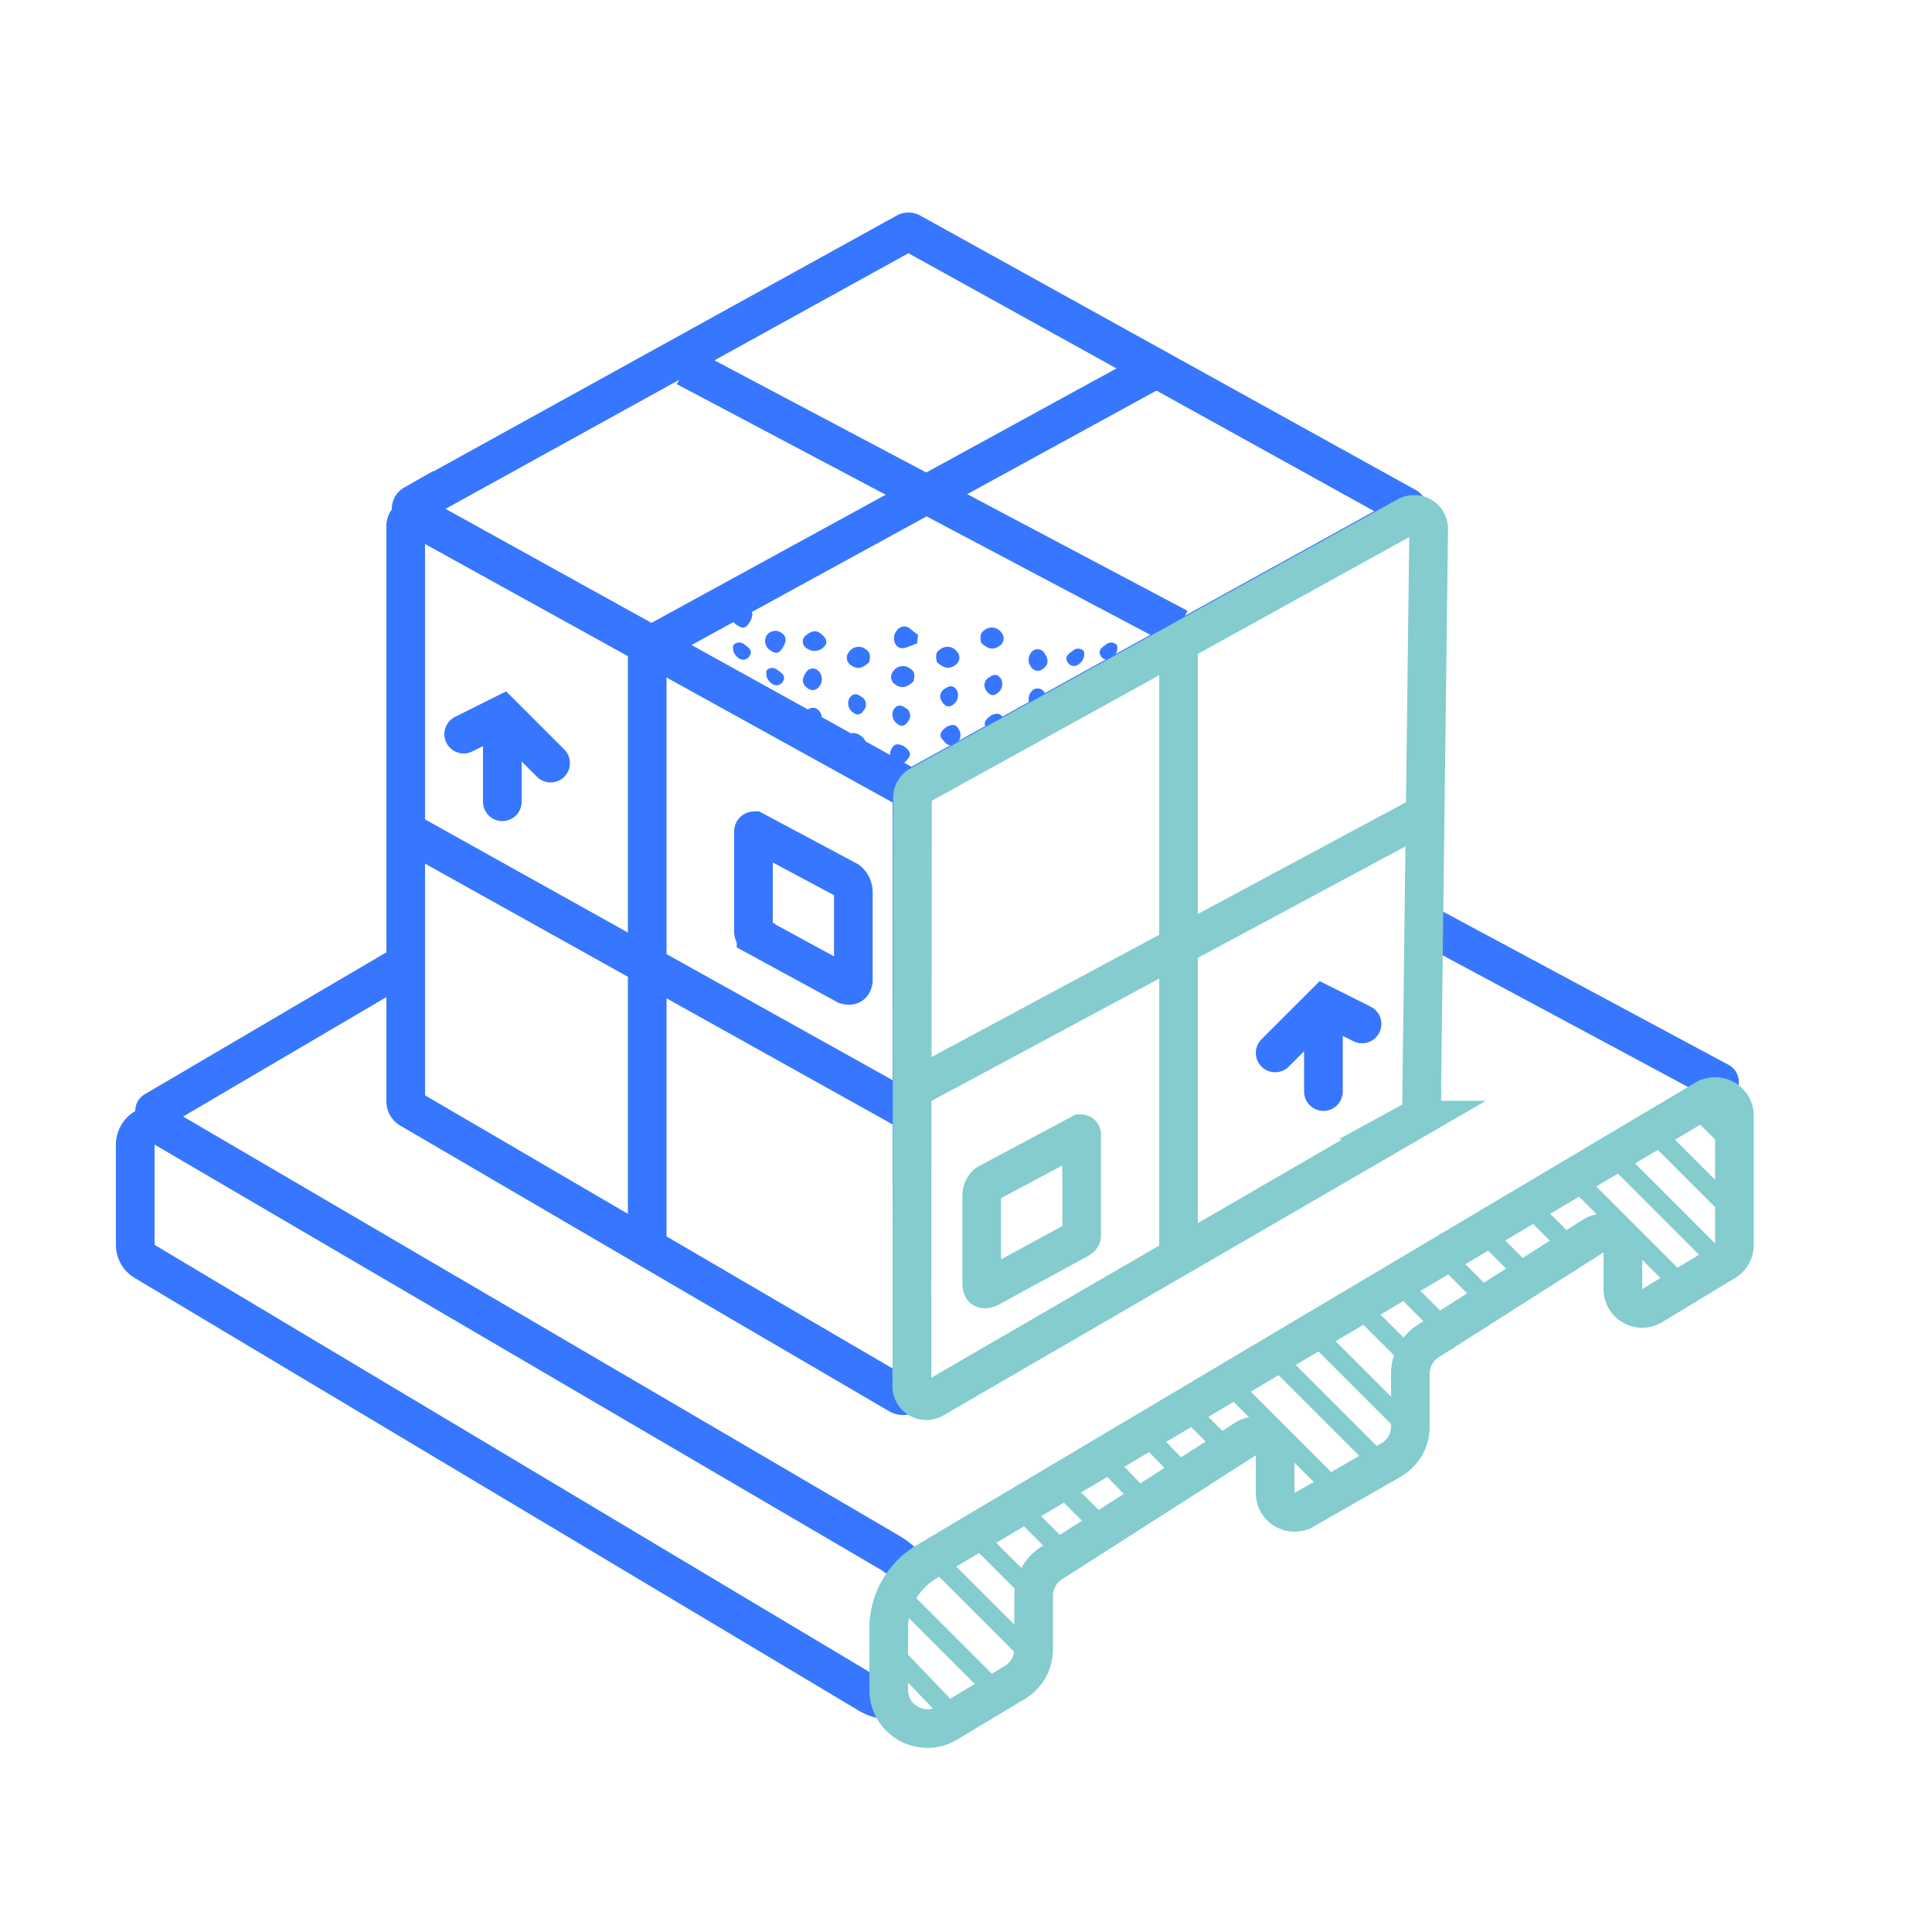 <svg width="100" height="100" fill="none" xmlns="http://www.w3.org/2000/svg"><path fill="#fff" d="M0 0h100v100H0z"/><path d="m8 57.5 39.031-22.93a2 2 0 0 1 1.959-.039L89 56" stroke="#3776FF" stroke-width="2" stroke-linecap="round"/><path d="m7.487 65.291 37.487 22.4c1.333.797 3.026-.163 3.026-1.716v-2.181a4 4 0 0 0-1.98-3.453L8.506 58.381A1 1 0 0 0 7 59.244v5.189a1 1 0 0 0 .487.858Z" fill="#fff" stroke="#3776FF" stroke-width="2" stroke-linecap="round"/><path d="M89.774 57.757v6.68a1 1 0 0 1-.482.855l-3.774 2.287A1 1 0 0 1 84 66.724v-1.902a1 1 0 0 0-1.537-.844l-8.537 5.433A2 2 0 0 0 73 71.098v2.741a2 2 0 0 1-1.008 1.737l-4.496 2.57a1 1 0 0 1-1.496-.87v-1.949a1 1 0 0 0-1.54-.842L54.423 80.91a2 2 0 0 0-.922 1.684v2.774a2 2 0 0 1-.971 1.715l-3.5 2.1c-1.333.8-3.029-.16-3.029-1.715v-3.192a4 4 0 0 1 1.957-3.439l40.306-23.94a1 1 0 0 1 1.51.86Z" fill="#fff" stroke="#84CCCE" stroke-width="2" stroke-linecap="round"/><path d="M20 54V30l53.5 6v14.5L20 54Z" fill="#fff"/><path d="m21 43 26 14.5M35.5 19 61 32.5" stroke="#3776FF" stroke-width="2"/><path d="M44.994 34.273c-.324.299-.61.41-.95.156a.45.45 0 0 1-.099-.684.604.604 0 0 1 .897-.115c.258.172.18.446.152.643Zm-4.571-1.536c.32.213.278.467.115.745-.164.279-.308.41-.61.213a.574.574 0 0 1-.255-.794.549.549 0 0 1 .75-.164Zm1.208.225c.254-.242.549-.41.844-.172.184.14.434.41.205.656a.676.676 0 0 1-.918.114.409.409 0 0 1-.131-.598Zm.722 1.753a.606.606 0 0 1 .049.82.41.41 0 0 1-.619.074c-.323-.238-.258-.525-.053-.82a.409.409 0 0 1 .623-.074Zm0 2.032a.606.606 0 0 1 .049.82.41.41 0 0 1-.619.073c-.323-.237-.258-.524-.053-.819a.409.409 0 0 1 .623-.074Zm2.109 1.274c.291.189.471.41.246.664-.156.184-.336.434-.655.237a.523.523 0 0 1-.197-.741c.147-.328.405-.246.606-.16Zm3.113-11.991a.586.586 0 0 1 .144.705c-.16.3-.41.234-.664.095a.455.455 0 0 1-.16-.668c.156-.279.426-.213.68-.131Zm-3.616 10.12c.188-.296.41-.246.61-.095a.454.454 0 0 1 .168.672c-.135.221-.336.352-.577.156a.582.582 0 0 1-.201-.734Zm3.509-2.848-.434.164c-.262.115-.533.143-.688-.135a.623.623 0 0 1 .102-.73.458.458 0 0 1 .697-.024l.372.287-.049.438Zm-.178 1.962c-.329.3-.615.41-.955.16a.452.452 0 0 1-.099-.684.61.61 0 0 1 .897-.115c.279.168.18.443.156.64Zm-.535 3.343c.287.193.467.41.242.668-.155.18-.336.434-.655.238a.53.53 0 0 1-.197-.746c.152-.336.406-.25.61-.16Zm-.507-1.872c.189-.295.41-.246.614-.094a.45.45 0 0 1 .164.668c-.135.22-.336.356-.577.16a.582.582 0 0 1-.2-.734Zm-6.568-2.04a.41.41 0 0 1 .582 0c.218.151.46.32.23.623a.373.373 0 0 1-.553.057.627.627 0 0 1-.258-.68Zm-.977-3.265c.32.213.274.467.114.746-.16.278-.311.41-.614.213a.571.571 0 0 1-.25-.795.55.55 0 0 1 .75-.164Zm-.743 1.962a.408.408 0 0 1 .583-.024c.213.151.458.323.229.622a.374.374 0 0 1-.557.058.614.614 0 0 1-.254-.656Zm12.825-.119c.324.299.61.41.95.156a.45.45 0 0 0 .099-.684.604.604 0 0 0-.897-.115c-.258.172-.18.446-.152.643Zm2.641.442a.606.606 0 0 0-.049.82.41.41 0 0 0 .619.074c.323-.238.258-.525.053-.82a.409.409 0 0 0-.623-.074Zm0 2.032a.606.606 0 0 0-.049.82.41.41 0 0 0 .619.073c.323-.237.258-.524.053-.819a.409.409 0 0 0-.623-.074Zm-2.109 1.274c-.29.189-.47.41-.246.664.156.184.336.434.656.237a.523.523 0 0 0 .197-.741c-.148-.328-.406-.246-.607-.16Zm.503-1.871c-.188-.296-.41-.246-.61-.095a.454.454 0 0 0-.168.672c.135.221.336.352.578.156a.582.582 0 0 0 .2-.734Zm-3.33-.886c.328.3.615.41.955.16a.452.452 0 0 0 .098-.684.61.61 0 0 0-.897-.115c-.279.168-.18.443-.156.64Zm.534 3.343c-.287.193-.467.41-.242.668.156.18.336.434.656.238a.53.53 0 0 0 .196-.746c-.151-.336-.405-.25-.61-.16Zm.507-1.872c-.188-.295-.41-.246-.614-.094a.451.451 0 0 0-.164.668c.135.22.336.356.578.16a.581.581 0 0 0 .2-.734Zm6.568-2.04a.41.41 0 0 0-.582 0c-.217.151-.459.32-.23.623a.373.373 0 0 0 .554.057.627.627 0 0 0 .258-.68Zm1.719-.303a.407.407 0 0 0-.581-.024c-.213.151-.46.323-.23.622a.373.373 0 0 0 .558.058.614.614 0 0 0 .253-.656Z" fill="#3776FF"/><path d="M21.242 57.41 46.53 72.183a.451.451 0 0 0 .672-.41V41.227a.458.458 0 0 0-.234-.41L21.672 26.835a.45.45 0 0 0-.672.41V57a.451.451 0 0 0 .242.41Zm.172-30.841L47.05 40.763a.254.254 0 0 0 .254 0L72.78 26.691a.262.262 0 0 0 0-.462L47.148 12.034a.254.254 0 0 0-.254 0l-25.48 14.072a.266.266 0 0 0 0 .462Z" stroke="#3776FF" stroke-width="2" stroke-miterlimit="10"/><path d="m55.85 64.126-4.658 2.536c-.286.107-.368.072-.377-.221v-4.543a.781.781 0 0 1 .283-.631l4.838-2.585c.02 0 .049 0 .049.041v5.178c.015.105-.02.153-.135.225Z" stroke="#84CCCE" stroke-width="2" stroke-miterlimit="10"/><path d="m39.135 48.444 4.657 2.536c.218.061.338.017.377-.221v-4.543a.782.782 0 0 0-.282-.631L39.049 43c-.02 0-.05 0-.05.041v5.178c.018.137.045.179.136.225Z" stroke="#3776FF" stroke-width="2" stroke-miterlimit="10"/><path d="M73.19 57.977 48.304 72.409a.748.748 0 0 1-1.11-.656L47.23 41.3a.75.75 0 0 1 .385-.656l25.223-13.928a.75.75 0 0 1 1.11.656l-.369 29.966a.75.75 0 0 1-.39.639Z" stroke="#84CCCE" stroke-width="2" stroke-miterlimit="10"/><path d="M33.5 65V33.5L60 19" stroke="#3776FF" stroke-width="2"/><path d="M61 33v32.5m-14-9L74 42" stroke="#84CCCE" stroke-width="2"/><path d="M45.353 84.647 50 89.5M47 83l5 5m-3.647-7.353 5 5m-1-8 2.5 2.5M55 77l2 2m-6 1 2.5 2.5m6-4.5-2.397-2.5m4.845 1.5-2.896-3m4.949 1.5-2-2M72 76.293 66.207 70.5M73 74l-5-5m1.793 8.793L64 72m9.353-1.353-2.5-2.5m6.5-.5-2.5-2.5M79.5 66.5 77 64m12.5-5L88 57.5m-12.5 12L73 67m8.353-2.353-2.5-2.5M88.707 65l-5-5M90 63l-5-5m1.5 8-5-5" stroke="#84CCCE"/><path d="m66 54.5 2.5-2.5 2 1m-2 .5v3m-40-17L26 37l-2 1m2 .5v3" stroke="#3776FF" stroke-width="2" stroke-linecap="round"/></svg>